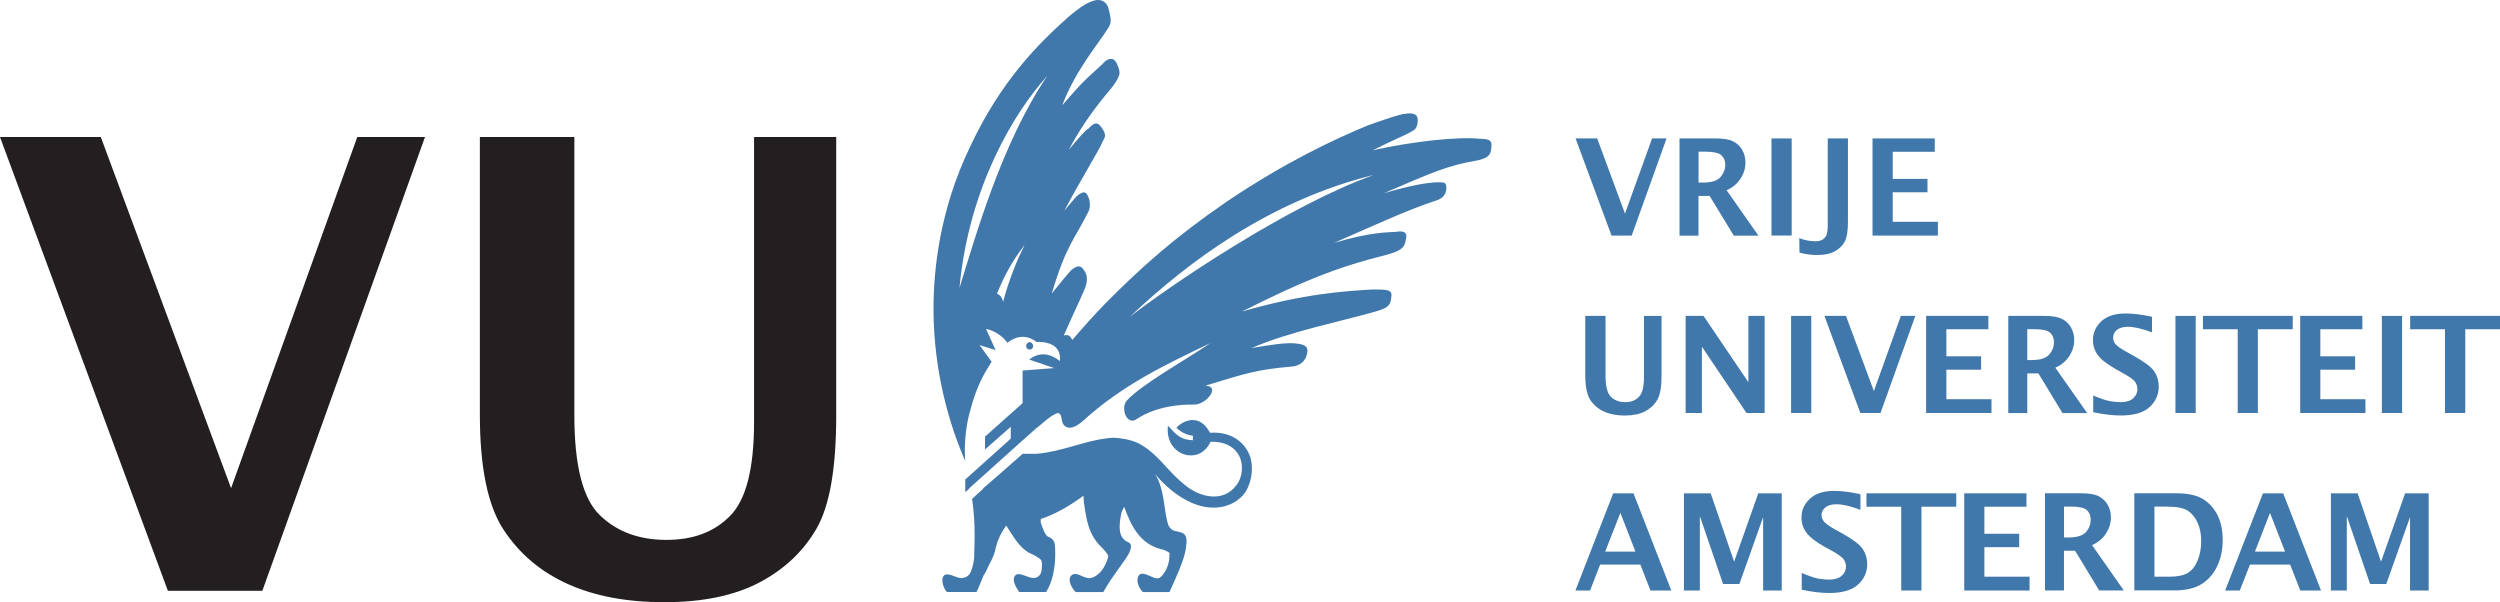 <?xml version="1.0" encoding="UTF-8"?><svg id="Layer_2" xmlns="http://www.w3.org/2000/svg" viewBox="0 0 514.88 124.02"><defs><style>.cls-1{fill:#4178ac;}.cls-2{fill:#231f20;}</style></defs><g id="Layer_1-2"><polygon class="cls-1" points="503.55 85.06 503.55 67.81 496.38 67.81 496.38 65.05 514.88 65.05 514.88 67.81 507.73 67.81 507.73 85.06 503.55 85.06"/><polygon class="cls-2" points="34.58 121.68 0 28.22 20.76 28.22 47.59 100.54 73.58 28.22 87.53 28.22 54.03 121.68 34.58 121.68"/><path class="cls-2" d="M98.84,28.22h19.45v57.32c0,10.37,1.76,17.24,5.28,20.6,3.51,3.38,8.07,5.05,13.67,5.05s9.9-1.65,13.17-4.99c3.26-3.33,4.89-9.75,4.89-19.27V28.22h16.92v57.4c0,10.82-1.35,18.57-4.07,23.27-2.71,4.69-6.65,8.39-11.78,11.09-5.14,2.69-11.65,4.04-19.52,4.04s-14.4-1.26-19.95-3.76c-5.56-2.51-9.96-6.24-13.2-11.18-3.24-4.94-4.87-12.83-4.87-23.65V28.22Z"/><path class="cls-1" d="M198.86,98.82v2.48l.73-.66c-.18-.7-.32-1.39-.44-2.08l-.29,.26Z"/><path class="cls-1" d="M211.34,71.28c0-.4,.31-.82,.72-.82s.72,.41,.72,.82-.31,.72-.72,.72-.72-.3-.72-.72"/><path class="cls-1" d="M257.44,93.97c-1.12-3.09-4.12-5.15-8.24-4.84-2.27-4.33-5.88-2.28-6.92-1.02,1.13,1.02,2.06,1.44,3.4,1.64v.92c-2.57-.1-3.4-1.12-5.14-3-.73,6.19,6.49,8.37,8.76,3.32,3.4-.11,5.47,1.43,6.2,3.6,.7,2.15,0,4.54-1.14,5.67-2.06,2.48-5.37,2.48-8.36,.93-1.85-.93-3.82-2.89-5.57-4.75-2.57-2.88-4.03-4.13-5.99-5.16-1.08-.51-2.15-.77-3.2-.93-.62-.11-1.23-.18-1.84-.2-.6,0-1.15,.06-1.64,.16-4.41,.49-8.89,2.66-14.24,3.15h-2.89c-1.79,1.56-3.37,2.95-4.76,4.18l-3.38,2.93s.02,.05,.02,.07c-1.45,1.33-2.3,2.1-2.3,2.1,.41,3.2,.51,4.74,.51,7.63,0,2.38-.1,3.52-.1,4.56-.1,1.02-.31,1.84-.62,2.67-.21,.73-.83,1.34-1.87,1.45-.92,.2-3.1-1.45-3.81-.41-.62,.82,.1,2.78,.71,3.29h6.09c.73-1.54,1.03-2.47,1.44-3.39,.52-.72,.93-1.86,1.33-2.58,.43-.71,.83-1.75,1.05-2.47,.1-.73,.41-1.46,.51-1.96,.43-1.15,1.03-2.19,1.45-2.79,.1-.19,.22-.35,.33-.51,.28,.4,.53,.8,.7,1.11,1.46,2.28,2.68,4.04,4.75,4.86,.82,.41,1.34,.73,1.65,1.04,.31,.3,.31,1.23,.21,1.84,0,.84-.31,1.56-1.13,1.87-1.35,.51-3.5-1.44-4.34-.41-.73,.82,.11,2.37,.84,3.39h5.55c1.35-2.16,1.87-5.15,1.87-7.63s0-3.19-1.55-3.81c-.52-.32-1.02-1.55-1.44-2.89,0-.15,.01-.41,.01-.71,2.66-.88,5.58-2.42,8.8-4.79,.01,.42,.03,.85,.07,1.28,.51,3.5,.91,6.7,3.6,9.28,.71,.73,1.33,1.45,1.43,1.87,0,.3-.41,1.43-.72,1.95-.61,1.34-1.95,2.47-2.98,2.58-1.33,.2-2.89-1.55-3.93-.51-.92,.92,.32,2.88,.94,3.39h5.67c1.86-3.39,4.43-6.29,5.37-8.14,.51-1.35,.51-1.87-.52-2.26-1.85-1.04-1.64-3.31-1.13-5.89,.13-.43,.35-.86,.58-1.27,1.4,3.91,3.23,7.55,7.47,8.7,.71,.09,1.75,.62,1.86,.83,0,.2,0,1.04-.11,1.64-.2,1.24-.93,2.69-1.86,3.41-1.02,.82-3.6-1.87-4.44-.31-.61,1.24,.42,2.89,.94,3.29h5.47c1.53-3.39,2.89-6.39,3.3-8.55,.41-2.59,.41-3.51-1.56-3.91-1.03-.13-1.85-.53-2.16-1.97-.73-2.58-.62-6.91-2.57-9.9,2.16,2.57,4.52,4.43,6.59,5.47,4.75,2.58,9.7,1.63,12.06-1.76,1.55-2.58,1.55-5.47,.94-7.33"/><path class="cls-1" d="M304.79,28.59c-4.24-.51-13.84,.52-22.08,2.36,5.16-2.58,6.61-2.98,8.45-4.13,.51-.3,.83-1.02,.83-2.16,0-1.24-1.14-1.44-2.46-1.24-1.37,.11-4.24,1.14-7.75,2.38-7.02,2.89-17.12,7.63-29.08,15.69-10.52,7.21-17.53,13.4-25.17,21.13-1.99,2.03-4.28,4.57-6.67,7.38-.53-.93-.85-1.15-1.78-.89,2.68-6.09,2.98-6.41,4.44-9.9,.61-1.66,.31-2.9-.31-3.6-.83-1.46-1.97-.43-2.68,.1-1.13,1.34-1.44,1.65-3.92,4.74,3.09-10.32,4.75-11.13,7.63-17.03,.32-.71,.32-1.94-.1-2.88-.3-.73-.72-1.14-1.33-.82-1.14,.51-1.45,1.13-3.62,3.7,3.09-5.88,7.33-12.78,7.74-13.91,.51-1.25,1.23-1.45-.1-3.3-1.04-1.56-1.96-.42-2.69,.3-.61,.3-1.86,1.75-4.02,4.34,4.54-8.46,8.78-12.37,9.59-13.82,1.03-1.65,1.14-2.07,.31-3.92-.73-1.65-2.18-.93-2.89,0-3.21,3.09-3,2.38-8.36,8.57,2.78-7.33,7.64-12.9,9.38-15.78,.74-1.14,.83-1.56,.1-4.34-.41-1.23-1.43-1.66-2.47-1.55-1.55,.32-2.99,1.14-5.88,3.6-5.88,5.26-13.7,12.91-20.11,26.62-6.2,12.89-7.53,25.07-7.53,33.41,0,12.98,3.4,24.21,6.53,31.28,0-.26-.03-.48-.04-.75-.2-3.51,.42-7.52,1.04-9.49,1.31-5.16,3.01-7.94,4.44-10.18l-2.49-3.43,3.31,1.03-1.96-4.34s2.48,.3,4.41,2.85c1.2-1.09,3.64-2.05,6-.16,1.55-.11,2.48,.21,3.31,.62,1.75,1.03,1.54,2.89,1.44,3.29-.93-.82-3.51-2.48-6.29-.31l5.16,1.76-6.51,.5v6.72l-7.74,6.89v2.65l5.3-4.67v2.44l-9.33,8.38v2.55l11.77-10.58v.02l2.96-2.65,.02,.03c1.76-1.45,2.47-2.18,3.52-2.69,1.23-.84,1.44,.08,1.65,1.44,.31,1.13,1.64,2.27,4.44-.3,8.25-7.43,16.91-11.46,26.09-15.88-4.96,3.39-14.12,8.44-17.23,11.85-1.34,1.54,0,5.36,2.17,3.72,3.92-2.58,9.08-2.98,11.66-2.9,1.23,0,2.58-.82,3.3-1.85,.72-.93,.72-1.96-.92-2.06,8.46-2.57,10.63-3.3,17.64-3.91,1.85-.11,2.99-1.14,3.29-2.69,.32-1.44-.41-1.86-2.15-2.06-2.07-.3-5.68,.32-9.29,.92,8.16-3.49,18.04-5.36,25.89-7.62,2.48-.72,2.79-1.45,2.89-2.89,.3-1.55-.93-1.55-3.72-1.55-5.67,.31-14.13,.82-27.02,4.54,12.17-6.09,18.97-8.98,30.02-11.75,2.98-.84,3.5-1.55,3.72-3.1,.51-1.76-.94-1.76-1.97-1.56-1.55,.11-5.25,0-12.8,2.27,7.34-3.19,15.36-6.92,21.14-8.76,1.25-.42,1.97-1.24,1.97-2.59,0-1.02-.31-1.13-1.55-1.13-2.48,0-6.5,.83-11.35,2.27,9.9-4.23,12.89-5.68,19.48-6.81,2.18-.51,2.59-1.22,2.68-2.58,.32-1.85-.92-1.75-2.36-1.85m-98.2,33.62c-.1-.82-.51-1.33-1.23-1.75,1.45-3.51,2.87-6.3,5.68-10.01-2.58,5.17-3.82,9.49-4.45,11.76m-8.97-2.89c1.96-21.05,11.55-36.51,18.06-43.63-9.39,13.83-14.75,33.01-18.06,43.63m35.06,5.98c12.28-11.65,29.09-24.02,50.34-29.28-17.95,6.39-42.6,23.21-50.34,29.28"/><polygon class="cls-1" points="331.9 48.52 324.49 28.51 328.94 28.51 334.67 43.99 340.25 28.51 343.23 28.51 336.05 48.52 331.9 48.52"/><path class="cls-1" d="M349.82,37.6h.96c1.72,0,2.9-.37,3.56-1.13,.65-.75,.98-1.6,.98-2.54,0-.82-.26-1.46-.8-1.96-.53-.48-1.63-.73-3.25-.73h-1.45v6.35Zm-3.92,10.92V28.51h7.48c1.53,0,2.71,.19,3.5,.57,.8,.39,1.44,.96,1.91,1.75,.46,.79,.69,1.66,.69,2.65,0,1.18-.33,2.27-1.02,3.31-.68,1.05-1.63,1.84-2.86,2.39l6.55,9.35h-5.07l-4.98-8.18h-2.29v8.18h-3.92Z"/><rect class="cls-1" x="364.84" y="28.51" width="4.16" height="20"/><path class="cls-1" d="M370.61,52.03l-.04-2.98c1.08,.42,2.21,.64,3.37,.64,.48,0,.91-.09,1.28-.27,.38-.18,.66-.47,.88-.87,.23-.41,.33-1.24,.33-2.53V28.51h4.16v17.08c0,1.87-.2,3.25-.63,4.1-.44,.86-1.12,1.54-2.05,2.06-.92,.52-2.15,.77-3.7,.77-1.14,0-2.34-.15-3.6-.49"/><polygon class="cls-1" points="385.65 48.52 385.65 28.51 398.47 28.51 398.47 31.26 389.81 31.26 389.81 36.84 396.97 36.84 396.97 39.6 389.81 39.6 389.81 45.68 399.11 45.68 399.11 48.52 385.65 48.52"/><path class="cls-1" d="M326.49,65.06h4.17v12.27c0,2.22,.37,3.69,1.13,4.41,.74,.72,1.72,1.08,2.93,1.08s2.12-.36,2.81-1.08c.7-.7,1.05-2.08,1.05-4.12v-12.56h3.62v12.29c0,2.32-.29,3.98-.87,4.98-.58,1.01-1.42,1.8-2.51,2.38-1.1,.58-2.51,.87-4.19,.87s-3.08-.27-4.27-.82c-1.18-.53-2.12-1.33-2.83-2.38-.69-1.06-1.04-2.74-1.04-5.06v-12.25Z"/><polygon class="cls-1" points="347.16 85.06 347.16 65.05 350.84 65.05 360.08 78.72 360.08 65.05 363.43 65.05 363.43 85.06 359.69 85.06 350.51 71.4 350.51 85.06 347.16 85.06"/><rect class="cls-1" x="368.88" y="65.06" width="4.16" height="20"/><polygon class="cls-1" points="383.14 85.06 375.74 65.05 380.18 65.05 385.93 80.54 391.49 65.05 394.47 65.05 387.29 85.06 383.14 85.06"/><polygon class="cls-1" points="396.69 85.06 396.69 65.05 409.51 65.05 409.51 67.81 400.86 67.81 400.86 73.38 408.01 73.38 408.01 76.14 400.86 76.14 400.86 82.22 410.15 82.22 410.15 85.06 396.69 85.06"/><path class="cls-1" d="M417.52,74.15h.95c1.73,0,2.9-.38,3.56-1.13,.66-.75,.99-1.6,.99-2.54,0-.82-.26-1.47-.8-1.96-.53-.48-1.62-.72-3.25-.72h-1.45v6.34Zm-3.91,10.92v-20.01h7.48c1.53,0,2.7,.2,3.5,.58,.8,.38,1.44,.96,1.9,1.74,.46,.8,.7,1.67,.7,2.65,0,1.17-.34,2.27-1.02,3.31-.68,1.05-1.64,1.84-2.87,2.39l6.55,9.34h-5.08l-4.96-8.17h-2.29v8.17h-3.91Z"/><path class="cls-1" d="M431.1,84.89v-3.44c1.56,.66,2.73,1.05,3.5,1.17,.78,.14,1.48,.2,2.13,.2,1.17,0,2.05-.26,2.6-.8,.58-.51,.87-1.15,.87-1.87,0-.56-.16-1.06-.48-1.51-.32-.44-1.11-1.02-2.37-1.72l-1.34-.75c-1.93-1.08-3.23-2.06-3.91-2.97-.69-.91-1.05-1.96-1.05-3.17,0-1.51,.58-2.79,1.73-3.87,1.16-1.07,2.81-1.6,4.98-1.6,1.6,0,3.42,.23,5.45,.68v3.21c-2.07-.77-3.72-1.15-4.94-1.15-1,0-1.77,.22-2.29,.65-.52,.44-.78,.97-.78,1.58,0,.47,.16,.91,.47,1.31,.32,.41,1.1,.97,2.36,1.66l1.45,.81c2.2,1.23,3.62,2.3,4.23,3.22,.59,.91,.89,1.95,.89,3.1,0,1.63-.63,3.04-1.88,4.2-1.24,1.16-3.23,1.74-5.97,1.74-1.61,0-3.5-.22-5.64-.67"/><rect class="cls-1" x="448.04" y="65.06" width="4.17" height="20"/><polygon class="cls-1" points="460.86 85.06 460.86 67.81 453.7 67.81 453.7 65.05 472.19 65.05 472.19 67.81 465.01 67.81 465.01 85.06 460.86 85.06"/><polygon class="cls-1" points="473.73 85.06 473.73 65.05 486.53 65.05 486.53 67.81 477.88 67.81 477.88 73.38 485.04 73.38 485.04 76.14 477.88 76.14 477.88 82.22 487.17 82.22 487.17 85.06 473.73 85.06"/><rect class="cls-1" x="490.55" y="65.06" width="4.17" height="20"/><path class="cls-1" d="M330.6,113.6h6.22l-3.1-7.97-3.13,7.97Zm-6.14,8.02l7.78-20.02h4.18l7.79,20.02h-4.29l-2.08-5.34h-8.29l-2.07,5.34h-3.04Z"/><polygon class="cls-1" points="346.81 121.62 346.81 101.6 352.32 101.6 357.15 115.68 362.12 101.6 366.95 101.6 366.95 121.62 363.12 121.62 363.12 106.51 358.23 120.27 354.87 120.27 350.09 106.3 350.09 121.62 346.81 121.62"/><path class="cls-1" d="M371.07,121.43v-3.43c1.56,.66,2.73,1.05,3.49,1.18,.78,.12,1.49,.19,2.14,.19,1.15,0,2.04-.27,2.62-.8,.58-.51,.86-1.15,.86-1.87,0-.56-.16-1.06-.49-1.52-.32-.44-1.1-1.01-2.36-1.72l-1.35-.73c-1.94-1.08-3.24-2.07-3.91-2.98-.7-.91-1.05-1.96-1.05-3.17,0-1.5,.57-2.79,1.73-3.86,1.15-1.08,2.81-1.62,4.96-1.62,1.61,0,3.43,.23,5.45,.69v3.21c-2.06-.77-3.7-1.15-4.93-1.15-1,0-1.76,.22-2.29,.65-.53,.45-.79,.97-.79,1.58,0,.48,.17,.91,.48,1.32,.32,.4,1.1,.96,2.35,1.67l1.45,.79c2.21,1.25,3.62,2.31,4.22,3.23,.6,.92,.91,1.94,.91,3.1,0,1.63-.63,3.04-1.88,4.19-1.25,1.16-3.24,1.75-5.97,1.75-1.62,0-3.5-.22-5.65-.68"/><polygon class="cls-1" points="391.56 121.62 391.56 104.36 384.4 104.36 384.4 101.6 402.89 101.6 402.89 104.36 395.73 104.36 395.73 121.62 391.56 121.62"/><polygon class="cls-1" points="404.54 121.62 404.54 101.6 417.35 101.6 417.35 104.36 408.69 104.36 408.69 109.93 415.86 109.93 415.86 112.69 408.69 112.69 408.69 118.77 417.99 118.77 417.99 121.62 404.54 121.62"/><path class="cls-1" d="M425.09,110.69h.96c1.72,0,2.91-.38,3.57-1.13,.65-.75,.96-1.6,.96-2.55,0-.81-.26-1.46-.79-1.95-.53-.48-1.62-.73-3.25-.73h-1.45v6.35Zm-3.92,10.92v-20.02h7.48c1.53,0,2.71,.2,3.51,.57,.79,.39,1.43,.97,1.89,1.75,.46,.77,.7,1.66,.7,2.65,0,1.17-.34,2.27-1.02,3.32-.67,1.04-1.63,1.82-2.86,2.39l6.54,9.34h-5.07l-4.97-8.18h-2.29v8.18h-3.92Z"/><path class="cls-1" d="M443.73,118.77h3.1c1.63,0,2.87-.26,3.73-.76,.85-.5,1.54-1.36,2.03-2.56,.51-1.21,.75-2.55,.75-4.02s-.25-2.67-.74-3.77c-.48-1.08-1.16-1.9-2.01-2.47-.86-.58-2.32-.85-4.37-.85h-2.51v14.43Zm-4.16,2.84v-20.02h8.61c2.3,0,4.1,.37,5.39,1.11,1.28,.75,2.31,1.83,3.06,3.26,.75,1.44,1.14,3.18,1.14,5.21s-.37,3.77-1.09,5.35c-.72,1.55-1.77,2.8-3.16,3.71-1.4,.91-3.3,1.37-5.71,1.37h-8.25Z"/><path class="cls-1" d="M464.41,113.6h6.2l-3.1-7.97-3.1,7.97Zm-6.14,8.02l7.79-20.02h4.17l7.79,20.02h-4.27l-2.09-5.34h-8.27l-2.1,5.34h-3.01Z"/><polygon class="cls-1" points="480.05 121.62 480.05 101.6 485.56 101.6 490.38 115.68 495.34 101.6 500.19 101.6 500.19 121.62 496.35 121.62 496.35 106.51 491.46 120.27 488.12 120.27 483.33 106.3 483.33 121.62 480.05 121.62"/></g></svg>